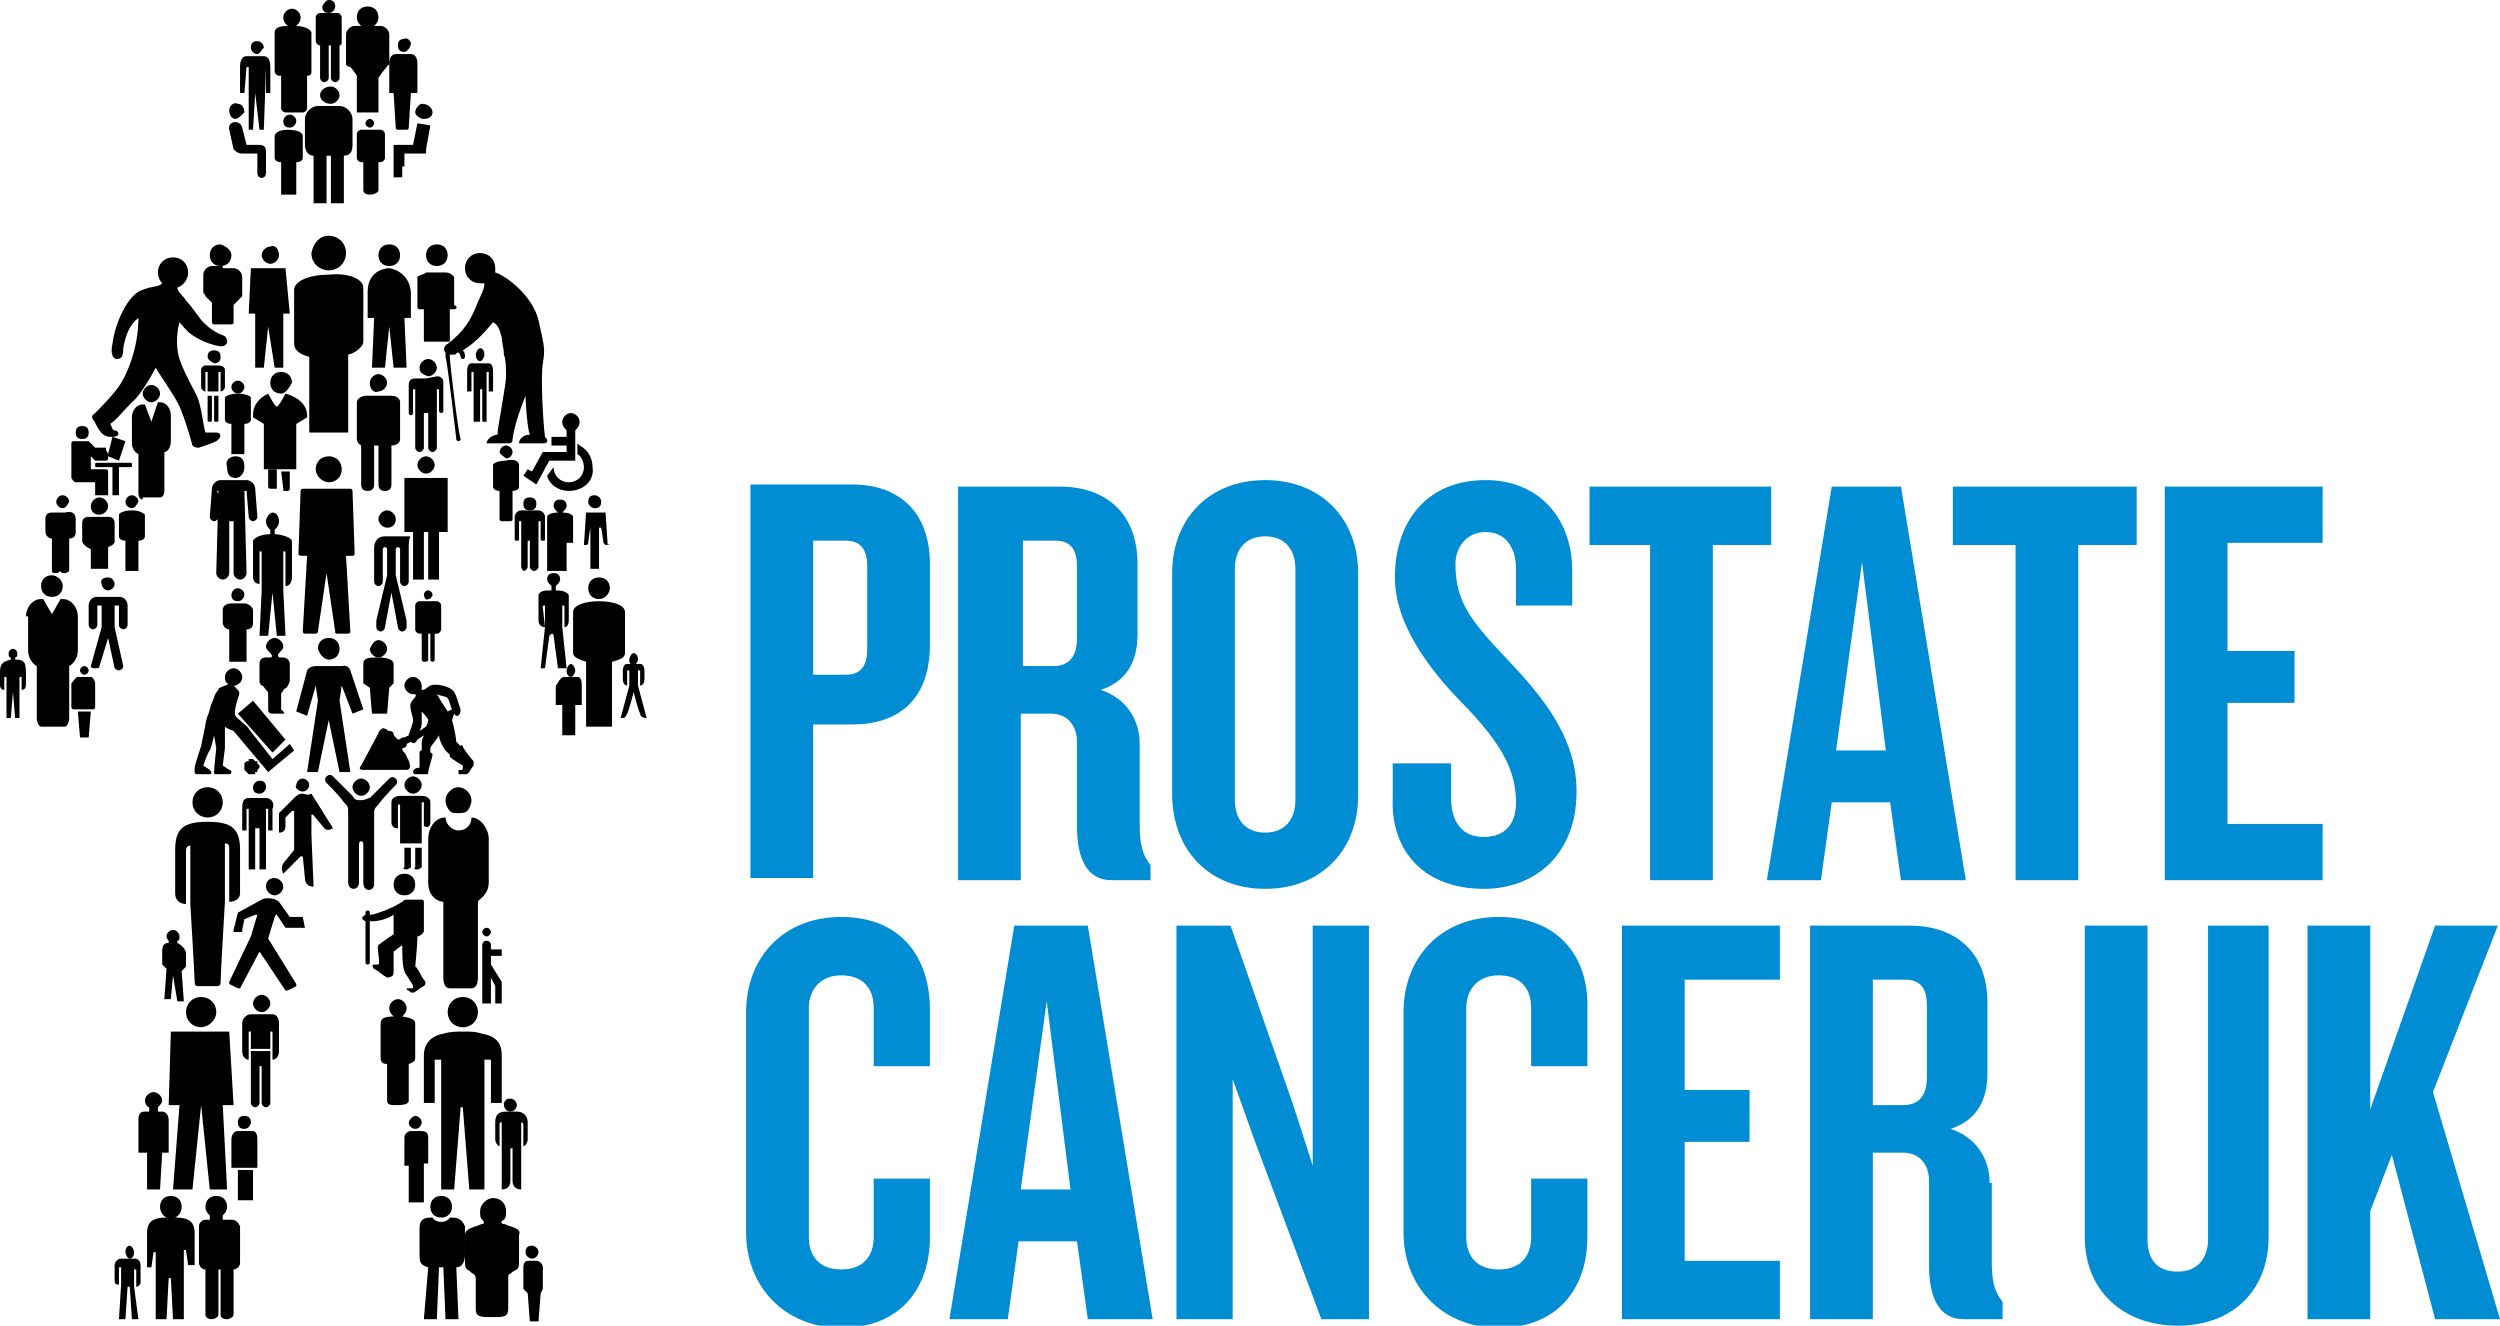 <?xml version="1.0" encoding="utf-8"?>
<!-- Generator: Adobe Illustrator 24.0.3, SVG Export Plug-In . SVG Version: 6.00 Build 0)  -->
<svg version="1.1" id="Layer_1" xmlns="http://www.w3.org/2000/svg" xmlns:xlink="http://www.w3.org/1999/xlink" x="0px" y="0px"
	 viewBox="0 0 115.6 61.3" style="enable-background:new 0 0 115.6 61.3;" xml:space="preserve">
<style type="text/css">
	.st0{fill:#008DD4;}
</style>
<path class="st0" d="M37.6,33.5h1.8c2.1,0,3.6-1.1,3.6-3.7v-3.7c0-2.5-1.5-3.7-3.6-3.7h-4.7v18.2h2.9V33.5z M37.6,25h1.5
	c0.7,0,1,0.4,1,1.2V30c0,0.8-0.3,1.2-1,1.2h-1.5V25z"/>
<path class="st0" d="M52.7,34.4c0-1.1-0.6-2.1-1.8-2.5c1.2-0.4,1.7-1.3,1.7-2.6v-3.2c0-2.5-1.6-3.6-3.6-3.6h-4.7v18.2h2.9V33h1.4
	c0.8,0,1.2,0.6,1.2,1.3v3.9c0,1.4,0.4,2.5,1.6,2.5h1.8V40c-0.4-0.5-0.5-1-0.5-1.9V34.4z M49.8,29.5c0,0.9-0.4,1.3-1.1,1.3h-1.4V25
	h1.5c0.7,0,1,0.4,1,1.2V29.5z"/>
<path class="st0" d="M58.5,41.1c2.6,0,4.3-1.8,4.3-4.3V26.5c0-2.5-1.7-4.3-4.3-4.3s-4.3,1.8-4.3,4.3v10.2
	C54.2,39.3,55.9,41.1,58.5,41.1 M57.1,26.3c0-0.9,0.5-1.5,1.4-1.5c0.9,0,1.4,0.6,1.4,1.5V37c0,0.9-0.5,1.5-1.4,1.5
	c-0.9,0-1.4-0.6-1.4-1.5V26.3z"/>
<path class="st0" d="M68.6,41.1c2.4,0,4.3-1.6,4.3-4.5c0-2.3-1.3-4.1-3.1-6c-1.7-1.8-2.5-2.7-2.5-4.5c0-0.9,0.6-1.5,1.4-1.5
	c0.9,0,1.4,0.7,1.4,1.7V28h2.6v-1.6c0-2.5-1.6-4.2-4-4.2c-2.8,0-4.2,2-4.2,4.5c0,2.3,1.8,4.5,3.3,6c1.5,1.6,2.3,2.8,2.3,4.4
	c0,1-0.5,1.6-1.5,1.6c-1,0-1.5-0.7-1.5-1.8v-1.6h-2.7v1.6C64.3,39.4,65.9,41.1,68.6,41.1"/>
<polygon class="st0" points="76.3,40.7 79.2,40.7 79.2,25.2 81.9,25.2 81.9,22.5 73.5,22.5 73.5,25.2 76.3,25.2 "/>
<polygon class="st0" points="98.8,22.5 90.3,22.5 90.3,25.2 93.2,25.2 93.2,40.7 96.1,40.7 96.1,25.2 98.8,25.2 "/>
<polygon class="st0" points="107.4,38.1 103,38.1 103,32.5 106.1,32.5 106.1,30.1 103,30.1 103,25.1 107.4,25.1 107.4,22.5 
	100.1,22.5 100.1,40.7 107.4,40.7 "/>
<path class="st0" d="M38.9,42.4c-2.7,0-4.4,1.9-4.4,4.4V57c0,2.5,1.8,4.4,4.4,4.4c2.7,0,4.1-1.8,4.1-4.2v-2.7h-2.6v2.7
	c0,0.9-0.5,1.5-1.5,1.5c-1,0-1.5-0.6-1.5-1.5V46.6c0-0.8,0.5-1.5,1.5-1.5c1,0,1.5,0.6,1.5,1.5v2.7H43v-2.6
	C43,44.2,41.6,42.4,38.9,42.4"/>
<polygon class="st0" points="60.7,53.9 59.8,51.1 56.9,42.8 54.4,42.8 54.4,61 57,61 57,49.9 58,52.7 61.1,61 63.3,61 63.3,42.8 
	60.7,42.8 "/>
<path class="st0" d="M69.3,42.4c-2.7,0-4.4,1.9-4.4,4.4V57c0,2.5,1.8,4.4,4.4,4.4c2.7,0,4.1-1.8,4.1-4.2v-2.7h-2.6v2.7
	c0,0.9-0.5,1.5-1.5,1.5c-1,0-1.5-0.6-1.5-1.5V46.6c0-0.8,0.5-1.5,1.5-1.5c1,0,1.5,0.6,1.5,1.5v2.7h2.6v-2.6
	C73.5,44.2,72,42.4,69.3,42.4"/>
<polygon class="st0" points="75,61 82.3,61 82.3,58.3 77.9,58.3 77.9,52.8 80.9,52.8 80.9,50.4 77.9,50.4 77.9,45.3 82.3,45.3 
	82.3,42.8 75,42.8 "/>
<path class="st0" d="M92,54.7c0-1.1-0.6-2.1-1.8-2.5c1.2-0.4,1.7-1.3,1.7-2.6v-3.2c0-2.5-1.6-3.6-3.6-3.6h-4.6V61h2.9v-7.7H88
	c0.8,0,1.2,0.6,1.2,1.3v3.9c0,1.4,0.4,2.5,1.6,2.5h1.8v-0.8c-0.4-0.5-0.5-1-0.5-1.9V54.7z M89.1,49.8c0,0.9-0.4,1.3-1.1,1.3h-1.4
	v-5.8h1.5c0.7,0,1,0.4,1,1.2V49.8z"/>
<path class="st0" d="M102.1,57.3c0,0.9-0.5,1.5-1.4,1.5c-0.9,0-1.4-0.5-1.4-1.5V42.8h-2.9v14.4c0,2.5,1.8,4.1,4.3,4.1
	c2.5,0,4.2-1.6,4.2-4.1V42.8h-2.8V57.3z"/>
<polygon class="st0" points="112.5,50.5 115.5,42.8 112.6,42.8 109.6,51.3 109.6,42.8 106.7,42.8 106.7,61 109.6,61 109.6,56 
	110.6,53.4 112.6,61 115.6,61 "/>
<path class="st0" d="M46.9,42.8l-3,18.2h2.7l0.5-3.6h2.7l0.5,3.6h3l-3-18.2H46.9z M47.2,55l1.2-8.7l1.1,8.7H47.2z"/>
<path class="st0" d="M84.2,40.7l0.5-3.6h2.7l0.5,3.6h3l-3-18.2h-3.2l-3,18.2H84.2z M86.1,26l1.1,8.7h-2.3L86.1,26z"/>
<path d="M19,4.3l-0.1,1.6C18.9,6,18.8,6,18.8,6h-0.1h-0.1h-0.2c0,0-0.1,0-0.1-0.1l-0.1-1.6H18V3.9v-1c0-0.2,0.1-0.4,0.3-0.4H19
	c0.2,0,0.3,0.2,0.3,0.4v1l0,0.4H19z"/>
<path d="M11,17.6c0.1,0,0.3,0.1,0.3,0.3c0,0.1-0.1,0.3-0.3,0.3c-0.1,0-0.3-0.1-0.3-0.3C10.7,17.7,10.9,17.6,11,17.6"/>
<path d="M11,18.2c0.3,0,0.6,0.1,0.6,0.2v1c0,0.1-0.1,0.2-0.3,0.2v1.4h-0.6v-1.4c-0.2,0-0.3-0.1-0.3-0.2v-1
	C10.4,18.3,10.7,18.2,11,18.2"/>
<path d="M27.7,27.7c-0.3,0-0.5-0.2-0.5-0.5c0-0.3,0.2-0.5,0.5-0.5c0.3,0,0.5,0.2,0.5,0.5C28.2,27.4,28,27.7,27.7,27.7"/>
<path d="M26.5,30.2v-1.9c0-0.3,0.5-0.5,1.2-0.5c0.7,0,1.2,0.2,1.2,0.5v1.9c0,0.2-0.2,0.3-0.6,0.4v3h-1.2v-3
	C26.8,30.5,26.5,30.4,26.5,30.2"/>
<path d="M25.6,25.1h-0.3v-1.2c0-0.1,0.2-0.2,0.5-0.2c-0.1-0.1-0.2-0.2-0.2-0.3c0-0.2,0.1-0.3,0.3-0.3c0.2,0,0.3,0.1,0.3,0.3
	c0,0.1-0.1,0.2-0.2,0.3c0.3,0,0.5,0.1,0.5,0.2v1.2h-0.3v1.3h-0.9V25.1z"/>
<path d="M19.6,30.6c-0.1,0-0.1-0.1-0.1-0.1v-1.2h-0.1c-0.1,0-0.2-0.1-0.2-0.2V28c0-0.1,0.1-0.2,0.2-0.2h0.8c0.1,0,0.2,0.1,0.2,0.2
	v1.1c0,0.1-0.1,0.2-0.2,0.2h-0.1v1.2c0,0.1-0.1,0.1-0.1,0.1c-0.1,0-0.1-0.1-0.1-0.1v-1.2h-0.1v1.2C19.8,30.6,19.7,30.6,19.6,30.6"/>
<path d="M19.6,27.5c0-0.1,0.1-0.2,0.2-0.2c0.1,0,0.2,0.1,0.2,0.2c0,0.1-0.1,0.2-0.2,0.2C19.7,27.8,19.6,27.6,19.6,27.5"/>
<path d="M16.5,20.3v-1.7c0-0.2,0.3-0.3,0.4-0.3h1.2c0.2,0,0.4,0.1,0.4,0.3v1.7c0,0.2-0.2,0.3-0.4,0.3v1.8c0,0.2-0.1,0.3-0.3,0.3
	c-0.2,0-0.3-0.1-0.3-0.3v-1.8h-0.2v1.8c0,0.2-0.1,0.3-0.3,0.3s-0.3-0.1-0.3-0.3v-1.8C16.7,20.6,16.5,20.5,16.5,20.3"/>
<path d="M17.1,17.7c0-0.2,0.2-0.4,0.4-0.4c0.2,0,0.4,0.2,0.4,0.4c0,0.2-0.2,0.4-0.4,0.4C17.3,18.2,17.1,18,17.1,17.7"/>
<path d="M13.1,5.6c0-0.1,0.1-0.3,0.3-0.3c0.1,0,0.3,0.1,0.3,0.3c0,0.1-0.1,0.3-0.3,0.3C13.2,5.9,13.1,5.8,13.1,5.6"/>
<path d="M13.3,6C13.7,6,14,6.1,14,6.3v1c0,0.1-0.1,0.2-0.3,0.2V9H13V7.5c-0.2,0-0.3-0.1-0.3-0.2v-1C12.7,6.1,13,6,13.3,6"/>
<path d="M10.8,6.9l-0.2-0.9c-0.1-0.4,0.5-0.5,0.6-0.1l0.2,0.8l0.6,0c0.2,0,0.3,0.1,0.3,0.3V8c0,0.3-0.4,0.3-0.4,0V7.1h-0.7
	C11,7.1,10.9,7,10.8,6.9"/>
<path d="M10.9,5.5c-0.2,0-0.3-0.2-0.3-0.4c0-0.2,0.2-0.4,0.4-0.3c0.2,0,0.3,0.2,0.3,0.4C11.2,5.3,11,5.5,10.9,5.5"/>
<path d="M15.7,2.1v1.5c0,0.1-0.1,0.2-0.2,0.2c-0.1,0-0.2-0.1-0.2-0.2V2.1h-0.1v1.5c0,0.1-0.1,0.2-0.2,0.2s-0.2-0.1-0.2-0.2V2.1
	c-0.1,0-0.2-0.1-0.2-0.2V0.8c0-0.1,0.1-0.2,0.2-0.2h0.8c0.1,0,0.2,0.1,0.2,0.2v1.1C15.8,2,15.8,2.1,15.7,2.1"/>
<path d="M15.2,0.6c-0.2,0-0.3-0.1-0.3-0.3C15,0.1,15.1,0,15.2,0c0.2,0,0.3,0.1,0.3,0.3C15.5,0.4,15.4,0.6,15.2,0.6"/>
<path d="M18.6,7.7V8v0.2h-0.4V8V7.7V7.3V6.9V6.7h0.4v0l0.5,0l0,0l0.2-1c0,0,0,0,0,0l0.6,0.1l-0.2,1.1c0,0,0,0,0,0l0,0.2h-0.3h-0.7
	v0.2V7.7z"/>
<path d="M19.6,5.5c-0.2,0-0.4-0.2-0.4-0.3c0-0.2,0.2-0.4,0.3-0.4C19.8,4.8,20,5,20,5.2C20,5.4,19.8,5.5,19.6,5.5"/>
<path d="M18.7,2.4c-0.2,0-0.3-0.1-0.3-0.3c0-0.2,0.1-0.3,0.3-0.3C18.8,1.7,19,1.9,19,2C19,2.2,18.8,2.4,18.7,2.4"/>
<path d="M23.6,51.4c-0.2,0-0.3-0.2-0.3-0.3c0-0.2,0.1-0.3,0.3-0.3c0.2,0,0.3,0.2,0.3,0.3C23.9,51.2,23.8,51.4,23.6,51.4"/>
<path d="M22,16.4c0-0.1,0.1-0.3,0.2-0.3c0.1,0,0.2,0.1,0.2,0.3c0,0.1-0.1,0.3-0.2,0.3C22.1,16.7,22,16.6,22,16.4"/>
<path d="M22.3,19.5V18h-0.1h0v1.5h-0.3v-2.3h-0.1v0.9h-0.2v-0.9v0v0v0c0-0.1,0-0.4,0.2-0.4h0h0.8h0c0.2,0,0.2,0.3,0.2,0.4v0v0v0v0.9
	h-0.2v-0.9h-0.1v2.3H22.3z"/>
<path d="M17.8,3.2C17.8,3.2,17.8,3.2,17.8,3.2C17.8,3.2,17.8,3.2,17.8,3.2c-0.1,0.1-0.3,0.4-0.3,0.4c0,0,0,0,0,0.2v1.4H17h0h-0.5
	V3.7c0-0.1,0-0.2,0-0.2c0,0-0.2-0.3-0.3-0.4c0,0,0,0,0,0c0,0,0,0,0,0h0C16.1,3.1,16,3,16,3V1.6c0-0.2,0.2-0.4,0.4-0.4h0.3
	c-0.1-0.1-0.2-0.2-0.2-0.4c0-0.3,0.2-0.5,0.5-0.5c0.3,0,0.5,0.2,0.5,0.5c0,0.2-0.1,0.3-0.2,0.4h0.3c0.2,0,0.4,0.2,0.4,0.4V3
	C17.9,3,17.9,3.1,17.8,3.2L17.8,3.2z"/>
<path d="M15.2,10.9c0.4,0,0.8,0.3,0.8,0.8c0,0.4-0.3,0.8-0.8,0.8c-0.4,0-0.8-0.3-0.8-0.8C14.5,11.2,14.8,10.9,15.2,10.9"/>
<path d="M16.8,13.3v2.5c0,0.2-0.3,0.5-0.7,0.6V20h-0.9h-0.9v-3.5c-0.4-0.1-0.7-0.3-0.7-0.6v-2.5c0-0.4,0.7-0.7,1.6-0.7
	C16.1,12.6,16.8,12.9,16.8,13.3"/>
<path d="M19.4,17c0-0.2,0.2-0.4,0.4-0.4c0.2,0,0.4,0.2,0.4,0.4c0,0.2-0.2,0.4-0.4,0.4C19.5,17.3,19.4,17.2,19.4,17"/>
<path d="M20.2,17.4c0.2,0,0.3,0.1,0.3,0.3v1.3c0,0.1-0.1,0.1-0.1,0.1c-0.1,0-0.1-0.1-0.1-0.1V18h-0.1l0,2.7h0c0,0.1-0.1,0.2-0.2,0.2
	s-0.2-0.1-0.2-0.2v-1.6h-0.1h-0.1v1.6c0,0.1-0.1,0.2-0.2,0.2c-0.1,0-0.2-0.1-0.2-0.2h0l0-2.7h-0.1v1.1c0,0.1-0.1,0.1-0.1,0.1
	c-0.1,0-0.1-0.1-0.1-0.1v-1.3c0-0.2,0.1-0.3,0.3-0.3v0h0.5L20.2,17.4L20.2,17.4z"/>
<path d="M10.9,21.1c0.3,0,0.4,0.2,0.4,0.5c0,0.3-0.2,0.5-0.4,0.5c-0.3,0-0.4-0.2-0.4-0.5C10.4,21.3,10.6,21.1,10.9,21.1"/>
<path d="M10.1,23.9c0,0.1-0.1,0.2-0.2,0.2c-0.1,0-0.2-0.1-0.2-0.2c0,0,0.1-1.3,0.1-1.3c0-0.2,0.2-0.4,0.4-0.4v0h0.6h0.6v0
	c0.2,0,0.4,0.2,0.4,0.4c0,0,0.1,1.3,0.1,1.3c0,0.1-0.1,0.2-0.2,0.2s-0.2-0.1-0.2-0.2c0,0-0.1-1.2-0.1-1.2h-0.1l0.1,3.8h0
	c0,0.1-0.1,0.3-0.3,0.3c-0.1,0-0.3-0.1-0.3-0.3v-2.4h-0.1h-0.1v2.4c0,0.1-0.1,0.3-0.3,0.3c-0.1,0-0.3-0.1-0.3-0.3h0l0.1-3.8h-0.1
	C10.2,22.7,10.1,23.9,10.1,23.9"/>
<path d="M24.2,23.3c0-0.2,0.1-0.3,0.3-0.3c0.2,0,0.3,0.1,0.3,0.3c0,0.2-0.1,0.3-0.3,0.3C24.3,23.6,24.2,23.5,24.2,23.3"/>
<path d="M24.1,26.2l0-2.1H24v0.8c0,0.1,0,0.1-0.1,0.1c-0.1,0-0.1,0-0.1-0.1v-1c0-0.1,0.1-0.3,0.3-0.3v0h0.8v0c0.1,0,0.3,0.1,0.3,0.3
	v1c0,0.1,0,0.1-0.1,0.1c-0.1,0-0.1,0-0.1-0.1v-0.8h-0.1l0,2.1c0,0.1-0.1,0.2-0.2,0.2c-0.1,0-0.2-0.1-0.2-0.2V25h-0.1v1.2
	c0,0.1-0.1,0.2-0.2,0.2C24.2,26.4,24.1,26.3,24.1,26.2"/>
<path d="M14.8,4.4C14.8,4.2,15,4,15.3,4c0.2,0,0.4,0.2,0.4,0.4c0,0.2-0.2,0.4-0.4,0.4C15,4.8,14.8,4.6,14.8,4.4"/>
<path d="M16.3,5.5v1.2c0,0.3-0.1,0.5-0.4,0.5v2.2h-0.6V7.2h-0.1h-0.1v2.2h-0.6V7.2c-0.3,0-0.4-0.3-0.4-0.5V5.5
	c0-0.3,0.3-0.6,0.6-0.6h0.5h0.5C16,4.9,16.3,5.2,16.3,5.5"/>
<path d="M25.2,29v-1c-0.1,0-0.1,0-0.1,0.1L25.2,29c-0.3,0-0.3-0.3-0.3-0.3v-0.7c0-0.4,0-0.5,0-0.5c0.1-0.2,0.3-0.2,0.6-0.2v-0.2
	c-0.1-0.1-0.2-0.2-0.2-0.3c0-0.2,0.1-0.3,0.3-0.3c0.2,0,0.3,0.1,0.3,0.3c0,0.1-0.1,0.2-0.2,0.3v0.2c0.4,0,0.5,0.1,0.6,0.2
	c0,0,0,0.1,0,0.5v0.7c0,0,0,0.3-0.2,0.3v-0.9c0-0.1,0-0.1-0.1-0.1v1l0.2,1.9h-0.4l-0.2-1.5c0,0,0-0.1-0.1-0.1c0,0,0,0-0.1,0.1
	l-0.2,1.5H25L25.2,29z"/>
<path d="M0.5,30.5v-0.1c-0.1,0-0.1-0.1-0.1-0.2c0-0.1,0.1-0.2,0.2-0.2c0.1,0,0.2,0.1,0.2,0.2c0,0.1,0,0.2-0.1,0.2v0.1
	c0.4,0,0.5,0.1,0.5,0.6v0.6c0,0,0,0.2-0.2,0.2v-0.6H0.9V32l0,1.2H0.7l-0.1-1.2H0.6l-0.1,1.2H0.3l0-1.2v-0.7H0.2v0.6
	C0,31.9,0,31.7,0,31.7v-0.6C0,30.7,0.1,30.6,0.5,30.5"/>
<path d="M29.1,31h-0.1v0.7c-0.1,0-0.2-0.1-0.2-0.3V31c0,0,0-0.3,0.2-0.3h0.2c-0.1,0-0.1-0.1-0.1-0.2c0-0.1,0.1-0.3,0.2-0.3h0
	c0.1,0,0.2,0.1,0.2,0.3c0,0.1-0.1,0.2-0.1,0.2h0.2c0.2,0,0.2,0.3,0.2,0.3v0.4c0,0.2-0.1,0.3-0.2,0.3V31h-0.1v0.7l0.4,1.5
	c-0.2,0-0.3-0.1-0.3-0.2c-0.1-0.2-0.3-1-0.3-1s-0.2,0.8-0.3,1c-0.1,0.2-0.1,0.2-0.3,0.2l0.4-1.5V31z"/>
<path d="M10.7,27.5c0-0.1,0.1-0.3,0.3-0.3c0.1,0,0.3,0.1,0.3,0.3c0,0.1-0.1,0.3-0.3,0.3C10.8,27.8,10.7,27.7,10.7,27.5"/>
<path d="M11,30.6L11,30.6h-0.4v-1.5c-0.2,0-0.3-0.2-0.3-0.3v-0.6c0-0.2,0.2-0.3,0.4-0.3H11h0.3c0.2,0,0.4,0.2,0.4,0.3v0.6
	c0,0.2-0.1,0.3-0.3,0.3v1.5H11z"/>
<path d="M1.2,28.5c0-0.4,0.3-0.8,0.7-0.8H2l0.4,0.7l0.4-0.7h0.1c0.4,0,0.7,0.4,0.7,0.8v1.6c0,0.3-0.2,0.6-0.4,0.7v2.4
	c0,0.2-0.1,0.4-0.2,0.4H2.4H1.9c-0.1,0-0.2-0.2-0.2-0.4v-2.4c-0.2-0.1-0.4-0.4-0.4-0.7V28.5z"/>
<path d="M2.9,27.1c0,0.3-0.2,0.5-0.5,0.5c-0.3,0-0.5-0.2-0.5-0.5c0-0.3,0.2-0.5,0.5-0.5C2.6,26.6,2.9,26.8,2.9,27.1"/>
<path d="M6.6,23.1c-0.1,0-0.2-0.1-0.2-0.3v-1.8c-0.2-0.1-0.3-0.3-0.3-0.5v-1.2c0-0.3,0.2-0.6,0.5-0.6h0.1L7,19.5l0.3-0.9h0.1
	c0.3,0,0.5,0.3,0.5,0.6v1.2c0,0.2-0.1,0.5-0.3,0.5v1.8c0,0.2-0.1,0.3-0.2,0.3H7H6.6z"/>
<path d="M7,18.6c-0.2,0-0.4-0.2-0.4-0.4c0-0.2,0.2-0.4,0.4-0.4c0.2,0,0.4,0.2,0.4,0.4C7.4,18.4,7.2,18.6,7,18.6"/>
<path d="M17.1,31.8l-0.3-0.2c0-0.3,0-0.6,0-0.9c0-0.3,0.3-0.3,0.7-0.3c0.4,0,0.7,0.1,0.7,0.3c0,0.3,0,0.6,0,0.9L18,31.8L17.9,33
	h-0.7L17.1,31.8z"/>
<path d="M17.5,29.6c0.2,0,0.4,0.2,0.4,0.4c0,0.2-0.2,0.4-0.4,0.4c-0.2,0-0.4-0.2-0.4-0.4C17.2,29.8,17.3,29.6,17.5,29.6"/>
<path d="M26.6,19.9v1v0.4l-0.9,0h-0.3l-0.6,1.1L24.2,22l0.2-0.3l0.2,0.1l0.5-0.9H26h0.2v-0.1v-0.2h-0.7v-0.4h0.7v-0.3
	c-0.1-0.1-0.2-0.2-0.2-0.4c0-0.2,0.2-0.4,0.4-0.4c0.2,0,0.4,0.2,0.4,0.4C26.8,19.7,26.7,19.8,26.6,19.9"/>
<path d="M26.3,22.7c-0.5,0-0.9-0.3-1-0.7l0,0l0.3-0.4c0,0,0-0.1,0,0c0,0.4,0.3,0.7,0.7,0.7c0.4,0,0.7-0.3,0.7-0.7
	c0-0.2-0.1-0.5-0.3-0.6v-0.5l0.1,0.1c0.4,0.2,0.6,0.6,0.6,1C27.5,22.2,27,22.7,26.3,22.7"/>
<path d="M27.5,23.5c-0.1,0-0.3-0.1-0.3-0.3s0.1-0.3,0.3-0.3c0.1,0,0.3,0.1,0.3,0.3S27.7,23.5,27.5,23.5"/>
<path d="M28.1,25.2H28c0,0,0,0-0.1-0.1c0-0.1-0.1-0.7-0.1-0.7s0,0-0.1,0c0,0,0,1.8,0,1.9c0,0,0,0,0,0h-0.2c0,0,0,0,0-0.1l0-0.6
	c0,0,0,0,0,0s0,0,0,0l0,0.6c0,0,0,0.1,0,0.1h-0.2c-0.1,0,0,0,0,0c0-0.1,0-1.9,0-1.9c0,0,0,0,0,0s-0.1,0.6-0.1,0.7
	c0,0.1-0.1,0.1-0.1,0.1h-0.1c0,0,0,0,0,0l0.1-1.5h0.5H28L28.1,25.2C28.2,25.1,28.2,25.2,28.1,25.2"/>
<path d="M26.6,31c0,0.1-0.1,0.3-0.2,0.3c-0.1,0-0.2-0.1-0.2-0.3c0-0.1,0.1-0.3,0.2-0.3C26.5,30.7,26.6,30.9,26.6,31"/>
<path d="M26.1,31.3L26.1,31.3h0.3h0.3h0c0.2,0,0.2,0.3,0.2,0.4v0v0v0v0.9h-0.3v1.4h-0.3h0h-0.3v-1.4h-0.3v-0.9v0v0v0
	C25.8,31.6,25.9,31.3,26.1,31.3"/>
<path d="M17.1,9c-0.2,0-0.3-0.1-0.3-0.2V7.5h-0.1c-0.1,0-0.2-0.1-0.2-0.2V6.2c0-0.1,0.1-0.2,0.2-0.2h0.9c0.1,0,0.2,0.1,0.2,0.2v1.1
	c0,0.1-0.1,0.2-0.2,0.2h-0.1v1.3C17.5,8.9,17.3,9,17.1,9"/>
<path d="M16.9,5.7c0-0.1,0.1-0.2,0.2-0.2c0.1,0,0.2,0.1,0.2,0.2c0,0.1-0.1,0.2-0.2,0.2C17,5.9,16.9,5.8,16.9,5.7"/>
<path d="M14.2,3.5L14.2,3.5L14.2,5l0,0c0,0,0,0,0,0c0,0.1-0.1,0.2-0.2,0.2h-0.8h0C13.1,5.2,13,5.1,13,5v0l0,0V3.5h-0.1
	c-0.1,0-0.2-0.1-0.2-0.2V1.5c0-0.2,0.2-0.3,0.6-0.3c-0.1-0.1-0.2-0.2-0.2-0.4c0-0.2,0.2-0.4,0.4-0.4c0.2,0,0.4,0.2,0.4,0.4
	c0,0.2-0.1,0.3-0.2,0.4c0.4,0,0.7,0.2,0.7,0.3v1.8C14.4,3.4,14.4,3.5,14.2,3.5"/>
<path d="M11.9,2.5c-0.2,0-0.3-0.2-0.3-0.3c0-0.2,0.1-0.3,0.3-0.3c0.2,0,0.3,0.2,0.3,0.3C12.1,2.3,12,2.5,11.9,2.5"/>
<path d="M12.3,3.1L12.3,3.1L12.2,6H12l-0.2-1.7L11.7,6h-0.2V3.1l-0.1,0l-0.1,1.2h-0.2V3.1v0v0v0c0-0.1,0-0.5,0.3-0.5h0h0.4h0.4h0
	c0.3,0,0.3,0.4,0.3,0.5v0v0v0v1.2h-0.2L12.3,3.1z"/>
<path d="M12.9,11.8c0,0.2-0.2,0.4-0.4,0.4c-0.2,0-0.4-0.2-0.4-0.4c0-0.2,0.2-0.4,0.4-0.4C12.7,11.3,12.9,11.5,12.9,11.8"/>
<polygon points="13.4,14.5 13.1,14.5 13.1,17 12.7,17 12.4,15.1 12.2,17 11.8,17 11.8,14.5 11.5,14.5 11.6,12.4 12.4,12.4 
	13.2,12.4 "/>
<path d="M10.7,11.8c0,0.3-0.2,0.5-0.5,0.5c-0.3,0-0.5-0.2-0.5-0.5c0-0.3,0.2-0.5,0.5-0.5C10.5,11.4,10.7,11.6,10.7,11.8"/>
<path d="M10.3,12.4L10.3,12.4h0.5c0.2,0,0.4,0.2,0.4,0.4v0.8c0,0.1,0,0.1-0.1,0.2c0,0-0.2,0.2-0.3,0.3c0,0,0,0.1,0,0.1l0,0.7
	c0,0,0,0,0,0c0,0.1-0.1,0.1-0.1,0.1h-0.4h0h0H9.9c-0.1,0-0.1-0.1-0.1-0.1h0l0-0.8c0,0,0-0.1,0-0.1c-0.1-0.1-0.3-0.3-0.3-0.3
	c0-0.1-0.1-0.1-0.1-0.2v-0.8c0-0.2,0.2-0.4,0.4-0.4H10.3L10.3,12.4z"/>
<path d="M21,14.3h-0.2v1.5h-1.2v-1.5h-0.2c-0.1,0-0.1-0.1-0.1-0.1v-1.3c0,0,0,0,0-0.1c0,0,0,0,0,0c0,0,0,0,0,0c0,0,0,0,0,0
	c0,0,0,0,0,0c0,0,0,0,0,0c0.1-0.1,0.3-0.1,0.4-0.2c0.2,0,0.5,0,0.8,0c0,0,0.1,0,0.1,0c0,0,0,0,0,0c0.2,0,0.3,0.1,0.4,0.2
	c0,0,0,0,0,0c0,0,0,0,0,0v1.3C21.2,14.2,21.1,14.3,21,14.3"/>
<path d="M20.2,12.3c-0.3,0-0.5-0.2-0.5-0.5s0.2-0.5,0.5-0.5c0.3,0,0.5,0.2,0.5,0.5S20.5,12.3,20.2,12.3"/>
<path d="M19,13.5v1.2h-0.3l0.1,2.3h-0.6L18,15.1L17.8,17h-0.6l0.1-2.3h-0.3v-1.2c0-1.1,1-1.1,1-1.1S18.9,12.5,19,13.5"/>
<path d="M18.5,11.8c0,0.3-0.2,0.5-0.5,0.5c-0.3,0-0.5-0.2-0.5-0.5c0-0.3,0.2-0.5,0.5-0.5C18.3,11.3,18.5,11.5,18.5,11.8"/>
<path d="M10.1,19.4c0,0.1,0,0.1-0.1,0.1c-0.1,0-0.1,0-0.1-0.1v-1.1h0.2V19.4z"/>
<path d="M10.4,17.1v0.8c0,0.1-0.1,0.2-0.2,0.2v-0.9h-0.1v0.9H9.6v-0.9H9.5v0.9c-0.1,0-0.2-0.1-0.2-0.2v-0.8c0-0.1,0.1-0.2,0.2-0.2
	h0.6C10.3,16.9,10.4,17,10.4,17.1"/>
<path d="M9.8,19.4c0,0.1,0,0.1-0.1,0.1c-0.1,0-0.1,0-0.1-0.1v-1.1h0.2V19.4z"/>
<path d="M9.6,16.5c0-0.2,0.1-0.3,0.3-0.3c0.2,0,0.3,0.1,0.3,0.3c0,0.2-0.1,0.3-0.3,0.3C9.7,16.7,9.6,16.6,9.6,16.5"/>
<path d="M23.1,20.9c0-0.1,0.1-0.3,0.3-0.3c0.1,0,0.3,0.1,0.3,0.3c0,0.1-0.1,0.3-0.3,0.3C23.3,21.1,23.1,21,23.1,20.9"/>
<path d="M24,21.5v1c0,0.1-0.1,0.2-0.3,0.2v1.3c0,0,0,0.1-0.1,0.1h-0.4c0,0-0.1,0-0.1-0.1v-1.3c-0.2,0-0.3-0.1-0.3-0.2v-1
	c0-0.1,0.3-0.2,0.6-0.2C23.7,21.2,24,21.3,24,21.5"/>
<path d="M3.8,20.3c-0.2,0-0.3-0.1-0.3-0.3c0-0.2,0.1-0.3,0.3-0.3c0.2,0,0.3,0.1,0.3,0.3C4.1,20.2,4,20.3,3.8,20.3"/>
<path d="M4.9,20.8C4.9,20.8,4.9,20.8,4.9,20.8C4.9,20.8,4.9,20.8,4.9,20.8l0.1,0.2l0.2-0.8l0.6,0.2l-0.3,0.9l-0.5-0.2v0.1
	c0,0,0,0,0,0c0,0,0,0.1-0.1,0.1H4.4l-0.2-0.2v0.6h0.7C5,21.7,5,21.8,5,21.8v1.1H4.4v-0.6H3.5c-0.1,0-0.2-0.2-0.2-0.2v-1.6
	c0-0.1,0.1-0.1,0.1-0.1h0.5c0.1,0,0.2,0,0.2,0l0.3,0.3H4.9z"/>
<path d="M5.2,21.6H4.5c-0.1,0-0.1,0-0.1-0.1c0-0.1,0-0.1,0.1-0.1H6c0.1,0,0.1,0,0.1,0.1c0,0.1,0,0.1-0.1,0.1H5.5v1.3H5.2V21.6z"/>
<path d="M4.2,26.4v-0.9c0-0.1,0-0.1,0-0.1c0,0-0.2-0.1-0.3-0.2c0,0,0,0,0,0c0,0,0,0,0,0h0c0,0-0.1-0.1-0.1-0.2v-0.8
	c0-0.2,0.1-0.3,0.3-0.3h0.5H5c0.2,0,0.3,0.1,0.3,0.3V25c0,0.1,0,0.1-0.1,0.2h0c0,0,0,0,0,0c0,0,0,0,0,0C5.2,25.2,5,25.3,5,25.3
	c0,0,0,0,0,0.1v0.9H4.5H4.2z"/>
<path d="M4.2,23.4c0-0.2,0.2-0.4,0.4-0.4c0.2,0,0.4,0.2,0.4,0.4c0,0.2-0.2,0.4-0.4,0.4C4.3,23.8,4.2,23.6,4.2,23.4"/>
<path d="M2.9,23.5L2.9,23.5L2.9,23.5c-0.1,0-0.3-0.1-0.3-0.3c0-0.1,0.1-0.3,0.3-0.3h0c0.1,0,0.3,0.1,0.3,0.3
	C3.1,23.4,3,23.5,2.9,23.5"/>
<path d="M3.5,24v0.6c0,0.2-0.1,0.3-0.3,0.3v1.5c0,0-0.1,0.1-0.2,0.1c-0.1,0-0.2,0-0.2-0.1v-1.5H2.9H2.8v1.5c0,0-0.1,0.1-0.2,0.1
	c-0.1,0-0.2,0-0.2-0.1v-1.5c-0.2,0-0.3-0.2-0.3-0.3V24c0-0.2,0.1-0.3,0.3-0.3h0.3h0.3C3.4,23.6,3.5,23.8,3.5,24"/>
<path d="M5,26.7c0.2,0,0.3,0.2,0.3,0.3c0,0.2-0.2,0.3-0.3,0.3h0c-0.2,0-0.3-0.2-0.3-0.3C4.6,26.8,4.8,26.7,5,26.7L5,26.7z"/>
<path d="M4.2,30.8C4.2,30.7,4.2,30.7,4.2,30.8L4.2,30.8L4.7,29v-1H4.5v0.9c0,0,0,0,0,0c0,0.1-0.1,0.2-0.2,0.2
	c-0.1,0-0.2-0.1-0.2-0.2c0,0,0,0,0,0v-0.9c0,0,0-0.4,0.4-0.4H5h0.5c0.4,0,0.4,0.4,0.4,0.4v0.9c0,0,0,0,0,0c0,0.1-0.1,0.2-0.2,0.2
	c-0.1,0-0.2-0.1-0.2-0.2v-0.9H5.3v1l0.4,1.8c0,0,0,0,0,0c0,0.1-0.1,0.2-0.2,0.2c-0.1,0-0.2-0.1-0.2-0.1L5,29.5l-0.4,1.3h0
	c0,0.1-0.1,0.1-0.2,0.1C4.3,30.9,4.2,30.9,4.2,30.8"/>
<path d="M19.7,21.1c0.2,0,0.4,0.2,0.4,0.4c0,0.2-0.2,0.4-0.4,0.4c-0.2,0-0.4-0.2-0.4-0.4C19.3,21.3,19.5,21.1,19.7,21.1"/>
<polygon points="20.7,24.6 20.3,24.6 20.3,26.8 19.8,26.8 19.8,24.6 19.7,24.6 19.6,24.6 19.6,26.8 19.1,26.8 19.1,24.6 18.7,24.6 
	18.7,22.1 19.7,22.1 20.7,22.1 "/>
<path d="M14.6,21.7c0-0.4,0.3-0.6,0.6-0.6c0.4,0,0.6,0.3,0.6,0.6c0,0.4-0.3,0.6-0.6,0.6C14.9,22.3,14.6,22,14.6,21.7"/>
<path d="M13.8,25.6l0.1-2.9c0-0.1,0.1-0.1,0.1-0.1h1.1h1.1c0.1,0,0.1,0.1,0.1,0.1l0.1,2.9c0,0.1-0.1,0.1-0.1,0.1h-0.3l0.2,3.5
	c0,0,0,0,0,0c0,0,0,0,0,0v0h0c0,0.1-0.1,0.1-0.1,0.1h-0.5c-0.1,0-0.1,0-0.1-0.1c0,0,0,0,0,0l-0.4-2.7l-0.4,2.7c0,0,0,0,0,0
	c0,0.1-0.1,0.1-0.1,0.1h-0.5c-0.1,0-0.1-0.1-0.1-0.1h0l0,0c0,0,0,0,0,0c0,0,0,0,0,0l0.2-3.5H14C13.9,25.7,13.8,25.7,13.8,25.6"/>
<path d="M13.1,22.6C13.1,22.6,13.1,22.6,13.1,22.6l-0.1-0.8h0.4v0.8c0,0,0,0.1-0.1,0.1H13.1z"/>
<path d="M12.8,22.6h-0.3c0,0-0.1,0-0.1-0.1v-0.8h0.4L12.8,22.6C12.9,22.6,12.9,22.6,12.8,22.6"/>
<path d="M13,18.2c-0.3,0-0.5-0.2-0.5-0.5c0-0.3,0.2-0.5,0.5-0.5c0.3,0,0.5,0.2,0.5,0.5C13.4,17.9,13.2,18.2,13,18.2"/>
<path d="M14.2,19.2C14.2,19.2,14.2,19.3,14.2,19.2l0,0.1l-0.5,0.3v2.1H13h-0.8v-2.1l-0.5-0.3l0,0c0,0,0,0,0-0.1c0-0.5,0.3-0.8,0.7-1
	l0,0c0,0,0.3,0.6,0.4,0.6c0.1,0,0.4-0.6,0.4-0.6l0,0C13.9,18.4,14.2,18.8,14.2,19.2"/>
<path d="M11.7,26.7v-1c0-0.6,0-0.7,0-0.7c0.1-0.2,0.5-0.3,0.8-0.3v-0.2c-0.1-0.1-0.2-0.2-0.2-0.4c0-0.2,0.2-0.4,0.3-0.4
	c0.2,0,0.3,0.2,0.3,0.4c0,0.2-0.1,0.3-0.2,0.4v0.2c0.2,0,0.7,0.1,0.8,0.3c0,0,0,0.1,0,0.7v1c0,0,0,0.4-0.3,0.4v-1.6h-0.1v1.8
	l0.1,2.1h-0.4l-0.2-2l0,0l0,0l-0.2,2h-0.4l0.1-2.1v-1.8H12V27C11.7,27,11.7,26.7,11.7,26.7"/>
<path d="M3.6,31.3h0.3h0.3c0.1,0,0.2,0.2,0.2,0.3v0.8v0.3c0,0,0,0.1-0.1,0.1H3.9H3.4c0,0-0.1,0-0.1-0.1v-0.3v-0.8
	C3.4,31.5,3.5,31.3,3.6,31.3"/>
<polygon points="4.1,34.1 3.9,34.1 3.7,34.1 3.6,32.9 4.2,32.9 "/>
<path d="M3.9,31.2c-0.1,0-0.2-0.1-0.2-0.2c0-0.1,0.1-0.2,0.2-0.2c0.1,0,0.2,0.1,0.2,0.2C4.1,31.1,4,31.2,3.9,31.2"/>
<path d="M25.1,20.5c-0.2,0-0.8,0-1.1,0c0-0.2,0.2-0.4,0.5-0.4c-0.1-0.2-0.2-1.4-0.2-1.8c-0.2,0.5-0.5,1.3-0.6,2c0,0.1,0,0.2-0.2,0.2
	h-1c0-0.2,0.3-0.4,0.5-0.4c0-0.3,0.4-2.3,0.4-2.7c0-0.2,0-0.8-0.1-1c0-0.3-0.1-0.6-0.1-0.8c-0.1-0.4-0.2-0.6-0.4-0.7
	c-0.5,0.6-0.9,1-1.4,1.3c0.1,0.1,0.1,0.2,0.1,0.3c0,0,0,0.1-0.1,0.1c0,0-0.1,0-0.1-0.1c0-0.1-0.1-0.2-0.1-0.2
	c-0.1,0-0.1,0.1-0.2,0.1c-0.1,0-0.1,0-0.2,0c0,0,0,0.1,0,0.1c0,0.3,0.4,3.6,0.5,3.8c0,0,0,0.1-0.1,0.1c0,0,0,0,0,0
	c0,0-0.1,0-0.1-0.1c0,0-0.4-3.5-0.5-3.8c0-0.1,0-0.2,0-0.2c-0.1-0.1-0.1-0.3,0.1-0.4c0.8-0.6,1.1-1.2,1.3-1.7
	c0.2-0.5,0.4-0.8,0.4-1.1c-0.1,0-0.2,0-0.2,0c-0.4,0-0.7-0.3-0.7-0.7c0-0.4,0.3-0.7,0.7-0.7c0.4,0,0.7,0.3,0.7,0.7
	c0,0.1,0,0.1,0,0.2c0.4,0.1,1.7,1,2,2.2c0.3,1.3,0.3,1.4,0.2,2c-0.1,0.6,0,2.6,0.1,3.4C25.4,20.4,25.3,20.5,25.1,20.5"/>
<path d="M9.4,14.9c0.3,0.3,0.6,0.5,0.9,0.6c0.3,0.1,0.3,0.6-0.2,0.5c-0.5-0.1-0.9-0.3-1.2-0.5c-0.3-0.2-0.5-0.5-0.6-0.6
	c-0.1,0.3-0.2,1.1,0,1.7c0.2,0.6,0.6,1.3,0.8,1.7c0.2,0.4,0.3,1.4,0.4,1.7c0.2,0,0.4,0,0.5,0c0.2,0,0.3,0.2,0,0.4
	c-0.2,0.1-0.5,0.2-0.8,0.3c-0.1,0-0.2,0-0.3-0.1c-0.1-0.4-0.5-1.7-0.7-2c-0.2-0.4-0.9-1.4-1-1.6c-0.1,0.2-0.7,1.3-1.1,1.6
	c-0.4,0.4-0.7,0.8-1,1c0.1,0.2,0.1,0.3,0.2,0.3c0.2,0,0.3,0.3-0.1,0.3c-0.2,0-0.4,0-0.6-0.3c-0.2-0.3-0.2-0.4-0.3-0.5
	c-0.1-0.2,0-0.2,0.1-0.3c0.1-0.1,1-1,1.2-1.4c0.2-0.3,0.8-1.5,0.8-3c-0.4,0.3-0.6,0.8-0.7,1.4c0,0.4-0.1,0.5-0.3,0.5
	c-0.2,0-0.3-0.3-0.2-0.7c0.1-0.9,0.7-2.3,1.4-2.5c0.5-0.2,0.7-0.1,0.9-0.3c-0.1-0.1-0.2-0.3-0.2-0.5c0-0.4,0.3-0.7,0.7-0.7
	c0.4,0,0.7,0.3,0.7,0.7c0,0.3-0.2,0.6-0.5,0.7c0,0.2,0.3,0.4,0.4,0.6C8.9,14.2,9.2,14.7,9.4,14.9"/>
<path d="M13,33h-0.3c-0.2,0-0.3,0-0.3-0.2v-0.7c0-0.1,0-0.1-0.1-0.2c-0.1-0.1-0.1-0.2-0.2-0.2c-0.1-0.1-0.1-0.1-0.1-0.3v-0.7
	c0-0.2,0.1-0.3,0.3-0.3l0.2,0c0.1,0,0.1-0.1,0-0.2h0c-0.1-0.1-0.2-0.2-0.2-0.3c0-0.2,0.2-0.4,0.4-0.4c0.2,0,0.4,0.2,0.4,0.4
	c0,0.1-0.1,0.2-0.2,0.3h0c-0.1,0.1,0,0.2,0,0.2l0.2,0c0.1,0,0.3,0.1,0.3,0.3v0.7c0,0.1,0,0.2-0.1,0.3c0,0.1-0.1,0.1-0.2,0.2
	c0,0.1-0.1,0.1-0.1,0.2v0.7C13.2,33,13.2,33,13,33"/>
<polygon points="12,35.4 11.9,35.3 11.9,35.3 11.9,35.3 11.9,35.2 11.8,35.2 11.8,35.2 11.8,35.2 11.7,35.1 11.7,35.1 11.7,35.1 
	11.6,35.1 11.6,35.1 11.5,35.1 11.5,35.1 11.5,35.2 11.4,35.2 11.4,35.2 11.4,35.2 11.3,35.3 11.3,35.3 11.3,35.3 11.3,35.4 
	11.3,35.4 11.3,35.5 11.3,35.5 11.3,35.5 11.3,35.6 11.3,35.6 11.3,35.6 11.4,35.7 11.4,35.7 11.4,35.7 11.5,35.8 11.5,35.8 
	11.5,35.8 11.6,35.8 11.6,35.8 11.7,35.8 11.7,35.8 11.7,35.8 11.8,35.8 11.8,35.7 11.8,35.7 11.9,35.7 11.9,35.6 11.9,35.6 
	11.9,35.6 12,35.5 12,35.5 12,35.5 12,35.4 "/>
<polygon points="12.6,34.8 13.2,34.2 11.7,32.4 11,33 "/>
<path d="M18.9,50.9v-1.7c0.3-0.1,0.3-0.2,0.3-0.3v-1.5c0-0.2,0-0.3-0.6-0.4c0.1-0.1,0.2-0.2,0.2-0.4c0-0.2-0.2-0.4-0.4-0.4
	c-0.2,0-0.4,0.2-0.4,0.4c0,0.2,0.1,0.3,0.2,0.4c-0.6,0-0.6,0.2-0.6,0.4v1.5c0,0.1,0,0.3,0.3,0.3v1.7c0,0.2,0.2,0.2,0.4,0.2
	S18.9,51.1,18.9,50.9"/>
<path d="M10.3,37.1c0-0.4-0.3-0.7-0.7-0.7c-0.4,0-0.7,0.3-0.7,0.7c0,0.4,0.3,0.7,0.7,0.7C10,37.8,10.3,37.5,10.3,37.1"/>
<path d="M19.6,55.5v-1.7h0.2v-1.2c0-0.2-0.1-0.3-0.3-0.3H19c-0.1,0-0.3,0.1-0.3,0.3V53v0.5v0.4h0.2v1.7H19.6z"/>
<path d="M18.9,51.9c0,0.2,0.2,0.3,0.3,0.3c0.2,0,0.3-0.2,0.3-0.3c0-0.2-0.2-0.3-0.3-0.3C19.1,51.6,18.9,51.8,18.9,51.9"/>
<path d="M24.8,58.3h-0.4c-0.1,0-0.2,0.1-0.2,0.3v0.3v0.4v0.3l0.2,0.2l0.1,1.3h0.4l0.1-1.3l0.1-0.2v-1C25.1,58.4,24.9,58.3,24.8,58.3
	"/>
<path d="M24.3,57.9c0,0.2,0.2,0.3,0.3,0.3c0.2,0,0.3-0.2,0.3-0.3c0-0.2-0.2-0.3-0.3-0.3C24.4,57.6,24.3,57.7,24.3,57.9"/>
<path d="M24.4,52.7v-0.8c0-0.3-0.2-0.5-0.5-0.5h-0.5c-0.3,0-0.5,0.1-0.5,0.5v0.8c0,0.1,0.1,0.3,0.2,0.3v-1c0-0.1,0-0.1,0.1-0.1V55
	c0.2,0,0.4-0.1,0.4-0.4v-1.5h0.1v1.5c0,0.3,0.2,0.4,0.4,0.4v-3.1c0.1,0,0.1,0.1,0.1,0.1v1C24.3,53,24.4,52.8,24.4,52.7"/>
<path d="M6,57.6c-0.1,0-0.2,0.1-0.2,0.3c0,0.1,0.1,0.3,0.2,0.3c0.1,0,0.2-0.1,0.2-0.3C6.2,57.8,6.1,57.6,6,57.6"/>
<path d="M6.3,58.2L6.3,58.2H5.6h0c-0.2,0-0.3,0.2-0.3,0.3v0.7c0,0.2,0.1,0.2,0.2,0.2v-0.8h0.1v0.8L5.5,61h0.3l0.1-1.5H6L6.1,61h0.3
	l-0.2-1.5v-0.8h0.1v0.8c0.1,0,0.2-0.1,0.2-0.2v-0.7C6.5,58.4,6.5,58.3,6.3,58.2"/>
<path d="M23.6,56.7c-0.1,0-0.2-0.1-0.3-0.1c-0.1,0-0.2-0.1,0-0.2c0.1-0.1,0.1-0.2,0.1-0.4c0-0.3-0.2-0.6-0.6-0.6
	c-0.3,0-0.6,0.3-0.6,0.6c0,0.2,0,0.3,0.1,0.4c0.1,0.1,0.1,0.2,0,0.2c-0.1,0-0.2,0.1-0.3,0.1c-0.3,0.1-0.5,0.2-0.5,0.4v1.2
	c0,0.2,0,0.3,0.1,0.4c0.2,0.1,0.2,0.2,0.3,0.2c0.1,0.1,0.1,0.2,0.1,0.3v1.3c0,0.2,0,0.4,0.5,0.4H23c0.4,0,0.5-0.1,0.5-0.4v-1.3
	c0-0.2,0-0.3,0.1-0.3c0.1-0.1,0.1-0.1,0.3-0.2c0.1-0.1,0.1-0.2,0.1-0.4v-1.2C24.1,56.9,23.9,56.8,23.6,56.7"/>
<path d="M10,46.8c0-0.4-0.3-0.7-0.7-0.7c-0.4,0-0.7,0.3-0.7,0.7c0,0.4,0.3,0.7,0.7,0.7C9.6,47.5,10,47.2,10,46.8"/>
<polygon points="10.6,47.7 9.3,47.7 7.9,47.7 7.8,51.1 8.3,51.1 8,55 8.9,55 9.3,51.1 9.7,55 10.5,55 10.3,51.1 10.8,51.1 "/>
<path d="M11.7,36.4c0,0.2,0.1,0.3,0.3,0.3c0.2,0,0.3-0.2,0.3-0.3c0-0.2-0.1-0.3-0.3-0.3C11.8,36.1,11.7,36.3,11.7,36.4"/>
<path d="M12.3,36.9L12.3,36.9h-0.8h0c-0.3,0-0.3,0.3-0.3,0.5v1h0.2v-1l0.1,0v2.8h0.3v-1.9H12v1.9h0.3v-2.8l0.1,0v1h0.2v-1
	C12.7,37.2,12.6,36.9,12.3,36.9"/>
<path d="M20.4,56.3c0.3,0,0.5-0.2,0.5-0.5c0-0.3-0.2-0.5-0.5-0.5c-0.3,0-0.5,0.2-0.5,0.5C19.9,56.1,20.1,56.3,20.4,56.3"/>
<path d="M20.7,46.8c0,0.4,0.3,0.7,0.7,0.7c0.4,0,0.7-0.3,0.7-0.7s-0.3-0.7-0.7-0.7C21,46.1,20.7,46.4,20.7,46.8"/>
<path d="M22.4,55V49h0.3v2h0.5v-2.2c0-0.6-0.3-0.9-0.9-1c-0.3-0.1-0.5-0.1-0.9-0.1c-0.3,0-0.6,0-0.9,0.1c-0.6,0.1-0.9,0.5-0.9,1V51
	h0.5v-2h0.3V55h0.6l0.3-3.8h0.1l0.3,3.8H22.4z"/>
<path d="M18.8,40.2c0.1,0,0.2-0.1,0.2-0.1v-0.9h-0.3v0.9C18.6,40.2,18.7,40.2,18.8,40.2"/>
<path d="M19.9,38l0-0.9c0-0.2-0.2-0.3-0.4-0.3h-1c-0.2,0-0.4,0.1-0.4,0.3l0,0.9c0,0.2,0.1,0.3,0.3,0.3l0-1.1h0.1V39h1l0-1.9h0.1
	l0,1.1C19.8,38.3,19.9,38.2,19.9,38"/>
<path d="M19.3,40.2c0.1,0,0.2-0.1,0.2-0.1v-0.9h-0.3v0.9C19.1,40.2,19.2,40.2,19.3,40.2"/>
<path d="M18.7,36.3c0,0.2,0.2,0.4,0.4,0.4c0.2,0,0.4-0.2,0.4-0.4c0-0.2-0.2-0.4-0.4-0.4C18.9,35.9,18.7,36.1,18.7,36.3"/>
<path d="M12.6,46.9l-0.4,0l-0.6,0c-0.2,0-0.4,0.2-0.4,0.4v1.3c0,0.2,0.1,0.4,0.3,0.4v-1.3h0.1v0.8h0.9v-0.8h0.1V49
	c0.2,0,0.3-0.2,0.3-0.4v-1.3C12.9,47.1,12.8,46.9,12.6,46.9"/>
<path d="M12.5,46.4c0-0.2-0.2-0.4-0.4-0.4c-0.2,0-0.4,0.2-0.4,0.4c0,0.2,0.2,0.4,0.4,0.4C12.3,46.8,12.5,46.6,12.5,46.4"/>
<path d="M14,36.6c0.2,0,0.3-0.2,0.3-0.3c0-0.2-0.2-0.3-0.3-0.3c-0.2,0-0.3,0.2-0.3,0.3C13.6,36.4,13.8,36.6,14,36.6"/>
<path d="M14,36.7c-0.1,0-0.2,0-0.4,0.2l-0.7,0.7v0.9c0.2,0,0.3-0.1,0.3-0.3l0-0.4l0.3-0.3c0,0,0.1,0,0.1,0l0,1.8l-0.4,0.5
	c-0.2,0.2-0.2,0.4-0.1,0.6l0.8-0.8c0,0,0.1,0,0.1,0l0.1,1c0,0.2,0.1,0.4,0.4,0.4l-0.1-2.4v-0.9c0,0,0-0.1,0.1,0l0.5,0.6
	c0.1,0.1,0.2,0.1,0.4,0l-1-1.6C14.2,36.8,14.1,36.7,14,36.7"/>
<path d="M22.5,43.3c0.1,0,0.2-0.1,0.2-0.2c0-0.1-0.1-0.2-0.2-0.2c-0.1,0-0.2,0.1-0.2,0.2C22.3,43.2,22.4,43.3,22.5,43.3"/>
<path d="M23.2,46.3v-0.9l-0.5-0.8v-0.4h0.5v-0.3h-0.5v-0.2c0-0.2-0.2-0.2-0.2-0.2c-0.2,0-0.2,0.2-0.2,0.2v2.7h0.4v-1.2c0,0,0,0,0,0
	l0.2,0.4v0.8H23.2z"/>
<path d="M11.7,52.3H11c-0.2,0-0.3,0.2-0.3,0.4l0,1.3h1.2v-1.3C11.9,52.4,11.8,52.3,11.7,52.3"/>
<path d="M11.6,51.9c0-0.2-0.1-0.3-0.3-0.3c-0.2,0-0.3,0.1-0.3,0.3c0,0.2,0.1,0.3,0.3,0.3C11.5,52.2,11.6,52,11.6,51.9"/>
<polygon points="11,55.5 11.1,55.5 11.6,55.5 11.7,55.5 11.7,54.1 11,54.1 "/>
<path d="M21.2,36.4c-0.3,0-0.6,0.3-0.6,0.6c0,0.2,0.1,0.4,0.2,0.5c0.1,0.1,0.2,0.1,0.4,0.1c0.1,0,0.3,0,0.4-0.1
	c0.1-0.1,0.2-0.3,0.2-0.5C21.8,36.7,21.5,36.4,21.2,36.4"/>
<path d="M22.6,40.8v-2c0-0.5-0.4-1-0.8-1c0,0.4-0.3,0.6-0.6,0.6c-0.3,0-0.6-0.3-0.6-0.6c-0.5,0-0.8,0.5-0.8,1v2
	c0,0.7,0.5,0.9,0.7,0.9v3.5c0,0.3,0.1,0.5,0.3,0.5h0.5h0.5c0.2,0,0.3-0.2,0.3-0.5v-3.5C22.1,41.6,22.6,41.4,22.6,40.8"/>
<path d="M18.8,35c0-0.1-0.1-0.2-0.1-0.2c-0.1-0.1-0.1-0.1-0.1-0.2c0.1,0,0.2-0.1,0.2-0.1c0,0,0-0.1,0-0.1l0.2-0.1
	c0.1,0.1,0.2,0.1,0.3-0.1c0,0,0,0,0,0l0.3-0.2c-0.1,0.2-0.1,0.3-0.1,0.4c0,0,0,0.3,0,0.3s-0.1,0-0.1,0.1c0,0.2,0,0.7,0,0.7
	c-0.2,0-0.3,0.1-0.3,0.2c0,0,0,0.1,0.1,0.1h0.5c0.1,0,0.1,0,0.1-0.1c0-0.1,0.2-0.7,0.2-0.8c0-0.1-0.1-0.1-0.1-0.1s0-0.2,0-0.2
	c0-0.1,0.3-0.4,0.4-0.6c0,0.2,0.2,0.6,0.3,0.7c0.1,0.1,0.2,0.2,0.2,0.2s0,0.1,0,0.1c0.1,0.1,0.6,0.4,0.6,0.4l0,0.1
	c0,0.1,0,0.1-0.1,0.1c-0.1,0-0.1,0-0.1,0.1c0,0.1,0,0.1,0.1,0.1h0.2c0.1,0,0.1,0,0.2-0.1c0,0,0.1-0.2,0.2-0.3c0-0.1,0-0.1,0-0.2
	c-0.1-0.1-0.5-0.6-0.5-0.7c-0.1-0.1-0.1,0-0.1,0s-0.2-0.2-0.2-0.2c0-0.1-0.1-0.7-0.2-1L21,33c0,0,0,0,0,0c0.1,0.2,0.3,0.1,0.3-0.2
	c-0.1-0.2-0.2-0.8-0.4-0.9c-0.2-0.2-0.8-0.3-1-0.2c-0.2,0.1-0.2,0.2-0.4,0.2c0-0.1,0-0.1,0-0.2c0-0.2-0.2-0.4-0.4-0.4
	c-0.2,0-0.4,0.2-0.4,0.4c0,0.2,0.2,0.4,0.4,0.4c0,0,0.1,0,0.1,0c0.1,0.1-0.1,0.2-0.2,0.4c-0.1,0.2,0.1,0.6,0.1,0.8
	c0,0.2-0.2,0.6-0.2,0.7c0,0,0,0,0,0l-0.2,0.1c0,0,0,0-0.1,0c0,0-0.1,0.1-0.2,0.1c0,0,0,0-0.1-0.1c-0.1-0.1-0.1-0.1-0.1-0.2
	c-0.1-0.1-0.1-0.1-0.2-0.1c-0.1,0-0.1-0.1-0.2-0.1c-0.1-0.1-0.3,0.1-0.3,0.2c-0.1,0.2-0.7,1.3-0.8,1.5c-0.1,0.1-0.1,0.2,0.1,0.2h2
	C19.1,35.6,18.9,35.1,18.8,35 M20.7,32.3c0.1,0.1,0.1,0.3,0.2,0.5l-0.2,0.1c-0.2-0.3-0.5-0.8-0.5-0.8C20.4,32.2,20.7,32.2,20.7,32.3
	 M19.5,33.4c0-0.1,0-0.5,0-0.5s0.3,0.3,0.3,0.4c0,0,0,0.1-0.1,0.3l-0.3,0.2C19.5,33.6,19.5,33.5,19.5,33.4"/>
<path d="M16.7,36.8c0.2,0,0.4-0.2,0.4-0.4c0-0.2-0.2-0.4-0.4-0.4s-0.4,0.2-0.4,0.4C16.3,36.6,16.5,36.8,16.7,36.8"/>
<path d="M17.3,40.9c0-0.1,0-2.4,0-3.2c0-0.3,0-0.3,0.2-0.5c0.2-0.3,0.7-0.8,0.8-0.9c0.2-0.2-0.1-0.5-0.3-0.3
	c-0.1,0.1-0.6,0.6-0.9,0.9C17,36.9,16.9,37,16.7,37c-0.2,0-0.3,0-0.4-0.2c-0.2-0.2-0.7-0.7-0.9-0.9c-0.2-0.2-0.5,0.1-0.3,0.3
	c0.1,0.1,0.6,0.6,0.8,0.9c0.2,0.2,0.2,0.2,0.2,0.5c0,0.9,0,3.1,0,3.2c0,0.4,0.5,0.4,0.5,0v-1.7c0-0.1,0-0.2,0.1-0.2s0.1,0.1,0.1,0.2
	v1.7C16.8,41.3,17.3,41.2,17.3,40.9"/>
<path d="M18.2,40.9c0,0.3,0.2,0.5,0.5,0.5c0.3,0,0.5-0.2,0.5-0.5c0-0.3-0.2-0.5-0.5-0.5C18.4,40.4,18.2,40.6,18.2,40.9"/>
<path d="M18.2,45v-1l0.4-0.3c0,0.3,0,1,0.1,1.2c0,0.1,0.4,0.6,0.4,0.7c0,0.1,0,0.1-0.1,0.1c0,0-0.2,0-0.2,0c0,0,0,0.1,0.1,0.1
	c0.1,0.1,0.1,0.1,0.2,0.1c0.1,0,0.4-0.3,0.5-0.3c0.1-0.1,0.1-0.2,0-0.3c-0.1-0.1-0.3-0.6-0.4-0.6c0-0.1,0.1-0.9,0.1-1.4
	c0,0,0.1,0,0.2-0.1c0.1-0.1,0.1-0.1,0.1-0.2v-1.3c0-0.1-0.1-0.1-0.1-0.1h-0.6c-0.2,0-0.2,0-0.3,0.1c0,0-0.3,0.2-0.8,0.4
	c-0.3,0.1-0.5,0.2-0.7,0.2v-0.1c0,0,0-0.1-0.1-0.1c0,0-0.1,0-0.1,0.1v0.1c-0.2,0.1-0.2,0.2,0,0.3v1.9c0,0,0,0.1,0.1,0.1
	c0,0,0.1,0,0.1-0.1v-1.9c0,0,0.1,0,0.1,0c0.3,0,0.7-0.1,1-0.3v0.9c0,0-0.6,0.4-0.7,0.5c-0.1,0.1,0.1,0.8,0,0.9c0,0-0.2,0-0.2,0
	c-0.1,0-0.1,0.1,0,0.2c0.2,0.1,0.4,0.3,0.6,0.4C18.1,45.2,18.2,45.1,18.2,45"/>
<path d="M11.6,51c0,0.1,0.1,0.2,0.2,0.2c0.1,0,0.2-0.1,0.2-0.2v-1.7h0.1V51c0,0.1,0.1,0.2,0.2,0.2c0.1,0,0.2-0.1,0.2-0.2v-2.4h-0.9
	V51z"/>
<path d="M11.1,41.3v-2c0-1-0.4-1.3-1.5-1.3c-1.1,0-1.5,0.3-1.5,1.3v2c0,0.4,0.3,0.5,0.5,0.5v-2.4c0-0.1,0-0.3,0.2-0.3
	c0,0.2,0,2.7,0,2.7S9,45.1,9,45.4c0,0.2,0.1,0.2,0.2,0.2H10c0.2,0,0.2-0.1,0.2-0.2c0-0.3,0.2-3.7,0.2-3.7s0-2.5,0-2.7
	c0.2,0,0.2,0.1,0.2,0.3v2.4C10.8,41.7,11.1,41.6,11.1,41.3"/>
<path d="M7.5,44c0,0,0,0.6,0,0.6l0.2,0.2l-0.1,1.4l0.3,0L8,45.1l0.2,1.2l0.3,0l-0.1-1.4l0.2-0.2c0,0,0-0.6,0-0.6
	c0-0.2-0.2-0.4-0.4-0.5v-0.1c0.1,0,0.1-0.1,0.1-0.2c0-0.1-0.1-0.3-0.3-0.3c-0.1,0-0.3,0.1-0.3,0.3c0,0.1,0.1,0.2,0.1,0.2v0.1
	C7.6,43.6,7.5,43.7,7.5,44"/>
<path d="M6.8,53.3L6.8,55h0.6l0.1-1.7h0.3v-1.5c0-0.2-0.1-0.4-0.3-0.4l-0.2,0v-0.2c0.1-0.1,0.2-0.2,0.2-0.3c0-0.2-0.2-0.4-0.4-0.4
	c-0.2,0-0.4,0.2-0.4,0.4c0,0.1,0.1,0.3,0.2,0.3v0.2l-0.2,0c-0.2,0-0.3,0.1-0.3,0.4l0,1.5H6.8z"/>
<path d="M13.4,34.4l-0.8,0.7l-1.1-1.4c-0.1-0.2-0.6-0.5-0.6-0.6c-0.1-0.1,0-0.5,0.1-0.8c0.1-0.3,0.1-0.3-0.1-0.5
	c-0.1-0.1-0.1-0.1,0-0.1c0.2-0.1,0.3-0.2,0.3-0.4c0-0.2-0.2-0.4-0.4-0.4s-0.4,0.2-0.4,0.4c0,0.1,0,0.2,0.1,0.3c0.1,0,0,0.1-0.1,0.1
	c-0.2,0.1-0.3,0.1-0.3,0.2c-0.2,0.2-0.2,0.4-0.3,0.6c-0.1,0.2-0.1,0.4-0.2,0.6c-0.1,0.3-0.1,0.4-0.1,0.4l-0.2,1c0,0-0.3,0.9-0.3,1
	v0.2c0,0.1,0.1,0.1,0.1,0.1h0.6c0.1,0,0.1-0.1,0-0.2c0,0-0.3-0.2-0.3-0.2c0,0,0.2-0.6,0.3-0.7c0.1-0.2,0.2-0.7,0.2-0.7l0.1,0.6
	c0,0-0.1,0.9-0.1,1.1c0,0.1,0,0.1,0.1,0.1h0.6c0,0,0.1,0,0.1-0.1c0,0,0-0.1-0.1-0.1c0,0-0.3-0.2-0.3-0.2l0.1-0.8c0,0,0-0.7,0-1
	c0.1,0.1,0.4,0.2,0.4,0.2l1.6,1.9l1.2-1L13.4,34.4z"/>
<path d="M8.1,56.3c0.2-0.1,0.3-0.3,0.3-0.5c0-0.3-0.2-0.5-0.5-0.5c-0.3,0-0.5,0.2-0.5,0.5c0,0.2,0.1,0.4,0.3,0.5
	c-0.5,0-0.9,0.1-0.9,0.7v1.6H7l0.1-0.7h0.1V61h0.5l0.1-1.9h0.1L8,61h0.5v-3.2h0.1l0.1,0.7H9V57C9,56.4,8.6,56.3,8.1,56.3"/>
<path d="M10.7,56.4h-0.4v-0.2c0.1-0.1,0.2-0.2,0.2-0.4c0-0.3-0.2-0.5-0.5-0.5c-0.3,0-0.5,0.2-0.5,0.5c0,0.2,0.1,0.3,0.2,0.4v0.2H9.5
	c-0.1,0-0.3,0.1-0.3,0.3l0,1.7c0,0.1,0.1,0.3,0.3,0.3h0v2.1c0,0.1,0.1,0.2,0.3,0.2c0.1,0,0.3-0.1,0.3-0.2v-2.1h0.1v2.1
	c0,0.1,0.1,0.2,0.3,0.2c0.1,0,0.3-0.1,0.3-0.2v-2.1h0c0.1,0,0.3-0.1,0.3-0.3l0-1.7C11,56.5,10.9,56.4,10.7,56.4"/>
<path d="M20.9,56.3h-0.1c0,0-0.1,0.2-0.4,0.2c-0.3,0-0.4-0.2-0.4-0.2h-0.1c-0.4,0-0.5,0.2-0.5,0.5V58c0,0.3,0,0.5,0.4,0.6L19.6,61
	h0.6l0.1-2.4h0.1h0.1l0.1,2.4h0.6l-0.1-2.4c0.3,0,0.4-0.3,0.4-0.6v-1.3C21.4,56.5,21.3,56.3,20.9,56.3"/>
<path d="M12.3,41c0,0.2,0.2,0.4,0.4,0.4c0.2,0,0.4-0.2,0.4-0.4c0-0.2-0.2-0.4-0.4-0.4C12.4,40.6,12.3,40.8,12.3,41"/>
<path d="M14,42.4l-0.6,0l-0.5-0.7c-0.2-0.2-0.7-0.2-0.8-0.1L11,42.2l-0.2,0.8c0,0,0,0,0,0.1l0.4,0c0,0,0,0,0-0.1l0.1-0.5l0.5-0.2
	c0.1,0,0.1,0,0.1,0l0,0l0,0l-0.3,1l-1,2.1c0,0,0,0.1,0,0.1l0.4,0.2c0,0,0.1,0,0.1,0L12,44l1.2,1.8c0,0,0,0,0.1,0l0.4-0.2
	c0,0,0,0,0-0.1l-1.3-2.1l0.3-1c0,0,0.1-0.2,0.1-0.1l0.4,0.6l0.9,0c0,0,0,0,0,0L14,42.4C14.1,42.4,14,42.4,14,42.4"/>
<path d="M17.9,24.4L17.9,24.4L17.9,24.4c-0.2,0-0.4-0.2-0.4-0.4c0-0.2,0.2-0.4,0.4-0.4h0h0c0.2,0,0.4,0.2,0.4,0.4
	C18.3,24.3,18.1,24.4,17.9,24.4L17.9,24.4z"/>
<path d="M18.9,25.3v1.6h0c0,0.1-0.1,0.2-0.2,0.2s-0.2-0.1-0.2-0.2v-1.5c0-0.1-0.1-0.1-0.1-0.1c-0.1,0-0.1,0.1-0.1,0.1v1.2l0.5,2.1
	l0,0.2l0,0.1c0,0.1-0.1,0.2-0.2,0.2c-0.1,0-0.2-0.1-0.2-0.2h0l-0.3-1.6h0c0,0,0,0,0,0s0,0,0,0h0l-0.3,1.6c0,0.1-0.1,0.2-0.2,0.2
	c-0.1,0-0.2-0.1-0.2-0.2l0-0.1l0-0.2l0.5-2.1v-1.2c0-0.1-0.1-0.1-0.1-0.1c-0.1,0-0.1,0.1-0.1,0.1v1.5h0c0,0.1-0.1,0.2-0.2,0.2
	c-0.1,0-0.2-0.1-0.2-0.2h0v-1.6c0,0,0-0.5,0.5-0.5h0.6h0.6C18.9,24.8,18.9,25.3,18.9,25.3"/>
<path d="M15.2,30.5L15.2,30.5c0.3,0,0.5-0.2,0.5-0.5c0-0.3-0.2-0.5-0.5-0.5h0c-0.3,0-0.5,0.2-0.5,0.5C14.8,30.3,15,30.5,15.2,30.5"
	/>
<path d="M16.3,33l0.5-0.2L16.2,31c-0.1-0.3-0.4-0.2-0.4-0.2h-0.1h-0.3h-0.2h0h-0.2h-0.3h-0.1c0,0-0.3,0-0.4,0.2l-0.5,1.9l0.5,0.2
	l0.4-1.4l0.1,0.7l-0.5,3.3h0.5l0.5-2.4h0h0l0.5,2.4h0.5l-0.5-3.3l0.1-0.7L16.3,33z"/>
<path d="M6.1,23.5c-0.1,0-0.3-0.1-0.3-0.3c0-0.1,0.1-0.3,0.3-0.3c0.1,0,0.3,0.1,0.3,0.3C6.3,23.4,6.2,23.5,6.1,23.5"/>
<path d="M6.1,23.6L6.1,23.6L6.1,23.6L6.1,23.6c-0.3,0-0.6,0.1-0.6,0.2v1c0,0.1,0.1,0.2,0.3,0.2v1.4h0.3h0.1h0.2V25
	c0.2,0,0.3-0.1,0.3-0.2v-1C6.6,23.7,6.4,23.6,6.1,23.6"/>
</svg>
